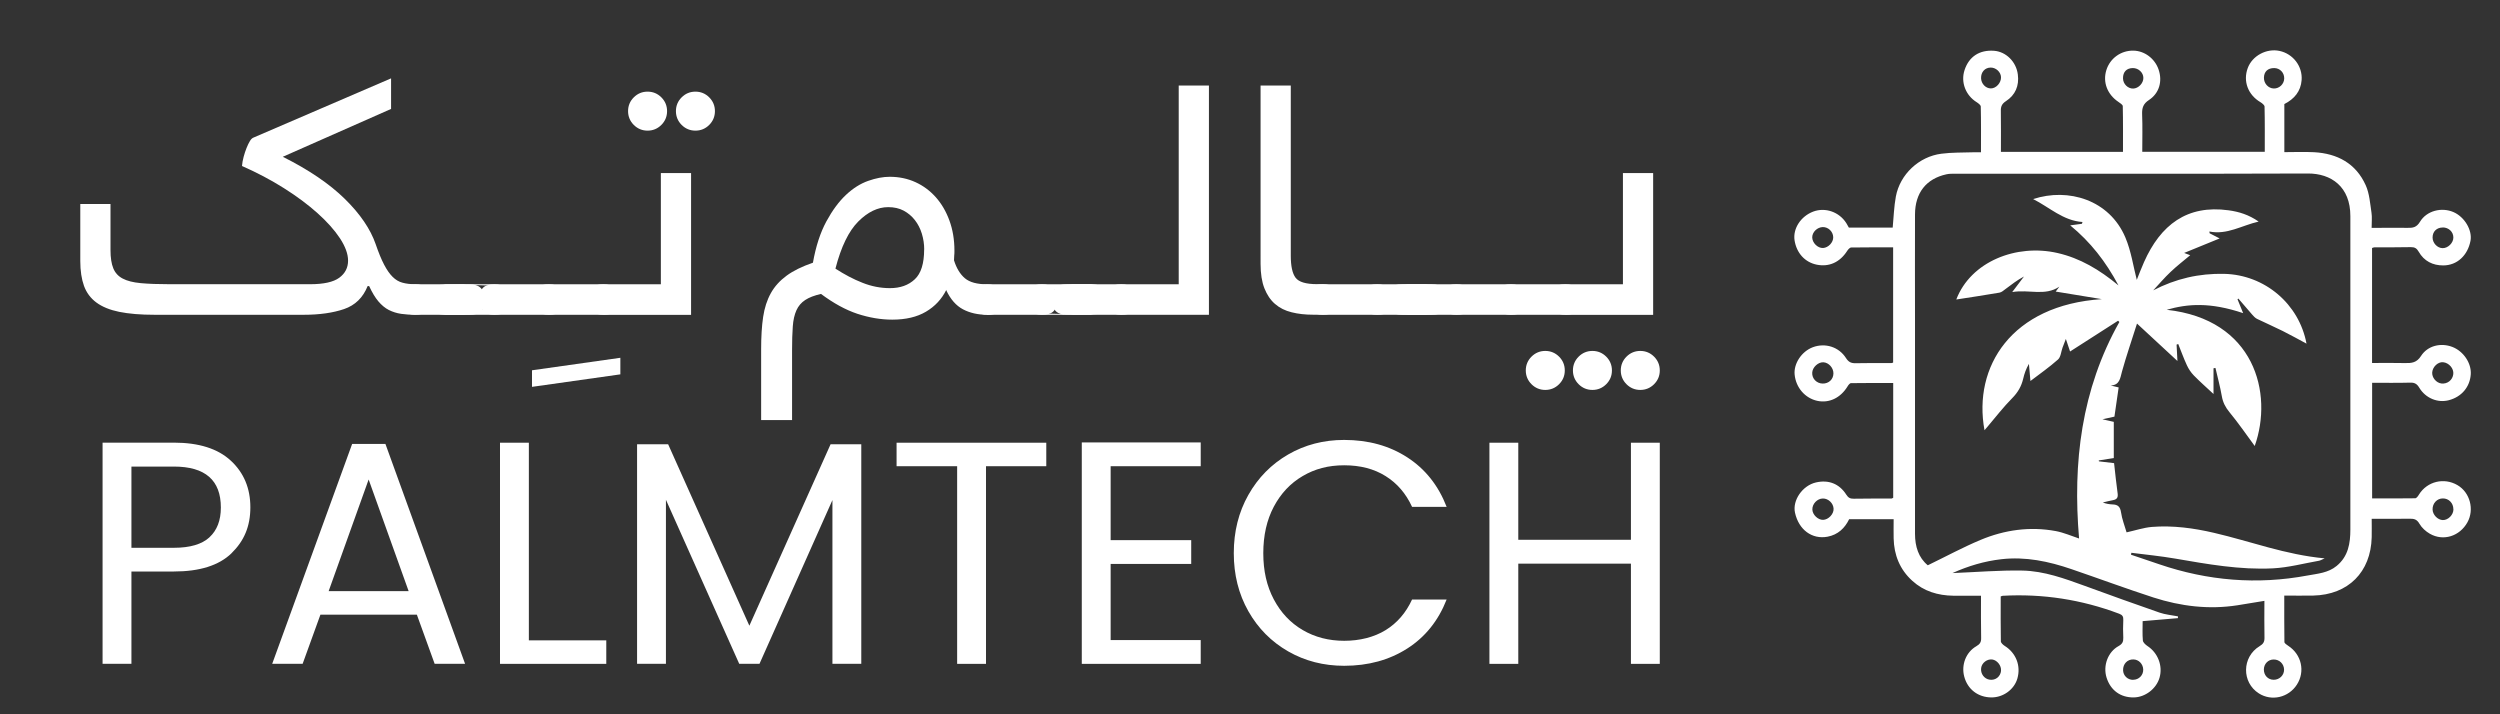 <?xml version="1.0" encoding="UTF-8"?><svg id="Layer_1" xmlns="http://www.w3.org/2000/svg" viewBox="0 0 350 100"><rect x="0" y="0" width="350" height="100" fill="#333333" stroke="none"/><path d="M273.37,80.23c3.3-.13,6.54-.41,9.77-.35,3.04,.06,5.91,1.12,8.75,2.15,3.48,1.27,6.96,2.53,10.46,3.74,.81,.28,1.7,.35,2.56,.52,0,.08,0,.16,0,.25-1.62,.14-3.23,.27-4.94,.42,0,.9-.05,1.81,.03,2.71,.03,.28,.37,.59,.64,.77,1.47,.96,2.18,2.79,1.69,4.45-.45,1.54-1.99,2.72-3.59,2.75-1.86,.03-3.26-.99-3.82-2.77-.52-1.66,.17-3.59,1.68-4.42,.54-.3,.68-.62,.66-1.18-.04-.82-.04-1.64,0-2.46,.03-.48-.12-.72-.58-.89-5.26-1.98-10.69-2.82-16.3-2.51-.06,0-.12,.04-.28,.09,0,2.07-.02,4.17,.02,6.28,0,.22,.3,.49,.53,.64,1.59,.99,2.3,2.78,1.78,4.58-.44,1.53-1.98,2.65-3.63,2.64-1.87-.01-3.34-1.13-3.81-2.93-.43-1.63,.24-3.4,1.7-4.24,.51-.29,.69-.59,.67-1.17-.04-1.92-.02-3.84-.02-5.9-1.33,0-2.61,.02-3.89,0-2.14-.03-4.1-.61-5.72-2.08-1.76-1.59-2.57-3.62-2.62-5.96-.02-.88,0-1.75,0-2.67h-6.23c-.6,1.24-1.55,2.17-3.03,2.45-2.16,.4-4.02-.96-4.55-3.36-.38-1.74,1.05-3.81,2.94-4.24,1.75-.4,3.26,.17,4.24,1.71,.28,.44,.55,.58,1.05,.57,1.77-.03,3.53-.02,5.3-.03,.05,0,.11-.05,.22-.1v-16.07c-1.96,0-3.94-.01-5.91,.02-.17,0-.38,.28-.49,.47-.98,1.6-2.57,2.36-4.22,2.01-1.72-.37-3-1.85-3.18-3.68-.15-1.54,.98-3.24,2.55-3.83,1.72-.64,3.64-.06,4.64,1.52,.36,.56,.72,.73,1.34,.72,1.67-.04,3.35-.02,5.02-.02,.06,0,.12-.03,.24-.07v-16.13c-1.97,0-3.92-.01-5.87,.02-.2,0-.45,.29-.58,.5-1.01,1.57-2.53,2.26-4.26,1.9-1.65-.34-2.81-1.63-3.09-3.4-.25-1.65,.87-3.37,2.62-4.03,1.68-.63,3.63,.05,4.62,1.61,.13,.21,.25,.44,.36,.63h6.14c.14-1.48,.18-2.93,.44-4.34,.58-3.11,3.23-5.6,6.38-6,1.46-.19,2.95-.15,4.43-.2,.34-.01,.68,0,1.11,0,0-2.19,.02-4.3-.03-6.4,0-.21-.34-.46-.57-.61-1.55-.96-2.26-2.8-1.7-4.5,.62-1.89,2.09-2.85,4.13-2.7,1.66,.12,3.11,1.52,3.33,3.33,.2,1.56-.34,2.87-1.68,3.73-.55,.36-.72,.75-.7,1.37,.03,1.89,.01,3.78,.01,5.72h17.09c0-2.14,.02-4.27-.03-6.4,0-.2-.38-.43-.62-.6-1.55-1.05-2.2-2.75-1.68-4.44,.51-1.65,2.04-2.76,3.78-2.73,1.57,.02,3.02,1.11,3.54,2.66,.55,1.63,.1,3.29-1.35,4.25-.81,.53-.99,1.11-.96,2,.07,1.73,.02,3.46,.02,5.25h17.15c0-2.11,.02-4.22-.03-6.32,0-.21-.34-.48-.57-.62-1.75-1.03-2.47-2.94-1.78-4.79,.64-1.72,2.63-2.78,4.45-2.39,1.9,.41,3.23,2.15,3.09,4.08-.12,1.59-1.03,2.65-2.42,3.36v6.73c1.4,0,2.78-.06,4.16,.01,3.26,.18,5.86,1.57,7.23,4.62,.53,1.17,.61,2.54,.81,3.84,.1,.65,.02,1.32,.02,2.13,.35,0,.65,0,.95,0,1.36,0,2.72-.03,4.07,0,.76,.02,1.27-.06,1.75-.85,.94-1.56,3.03-2.07,4.68-1.36,1.56,.67,2.67,2.54,2.39,4.03-.39,2.03-1.86,3.43-3.8,3.44-1.47,.01-2.7-.6-3.45-1.92-.27-.47-.55-.65-1.1-.64-1.7,.04-3.41,.02-5.11,.03-.09,0-.18,.05-.32,.09v16.1c1.54,0,3.07-.03,4.61,.01,.93,.02,1.64-.04,2.25-1,.94-1.46,2.79-1.87,4.38-1.26,1.56,.6,2.68,2.27,2.58,3.83-.12,1.78-1.28,3.16-3.07,3.63-1.55,.41-3.25-.27-4.14-1.75-.31-.52-.64-.73-1.26-.71-1.76,.05-3.53,.02-5.34,.02v16.19c2.01,0,4.02,.01,6.03-.02,.19,0,.41-.32,.54-.54,1.15-1.83,3.5-2.4,5.38-1.3,1.75,1.02,2.39,3.41,1.39,5.21-1.08,1.94-3.36,2.68-5.25,1.6-.58-.33-1.14-.84-1.47-1.41-.35-.61-.74-.71-1.35-.7-1.73,.03-3.46,.01-5.33,.01,0,.91,.02,1.75,0,2.59-.12,4.88-3.29,8.05-8.18,8.16-1.32,.03-2.64,0-4.06,0,0,2.23-.01,4.36,.02,6.5,0,.18,.32,.39,.53,.53,1.87,1.21,2.41,3.6,1.21,5.45-1.16,1.8-3.53,2.35-5.31,1.22-2.43-1.54-2.4-5.1,.1-6.62,.5-.3,.69-.59,.68-1.17-.04-1.7-.01-3.4-.01-5.17-1.29,.21-2.54,.43-3.79,.62-4,.62-7.92,.14-11.74-1.09-3.85-1.25-7.65-2.66-11.48-3.97-3.18-1.09-6.43-1.78-9.82-1.39-2.38,.27-4.64,.95-6.82,1.93Zm28.06-39.57c3.17-1.65,6.45-2.4,9.96-2.32,5.67,.13,10.48,4.2,11.52,9.77-1.1-.59-2.21-1.21-3.35-1.78-1.18-.59-2.39-1.11-3.58-1.69-.26-.13-.48-.37-.68-.6-.65-.74-1.29-1.49-1.93-2.24-.04,.03-.08,.07-.12,.1,.24,.6,.49,1.2,.79,1.94-4.66-1.56-7.76-1.31-10.71-.47,12.31,1.34,14.95,11.69,12.33,19.07-1.15-1.56-2.28-3.21-3.55-4.75-.57-.69-.91-1.37-1.06-2.24-.23-1.33-.59-2.63-.89-3.94-.09,.02-.18,.03-.27,.05v3.6c-1-.93-1.91-1.73-2.76-2.6-.4-.41-.73-.91-.97-1.43-.45-.97-.81-1.98-1.21-2.97-.08,.03-.15,.06-.23,.09,.04,.7,.07,1.39,.12,2.29-1.92-1.77-3.67-3.4-5.66-5.24-.76,2.41-1.5,4.54-2.1,6.71-.26,.95-.32,1.91-1.59,1.96,.38,.09,.76,.18,1.12,.27-.21,1.43-.4,2.76-.59,4.09-.52,.12-.99,.22-1.68,.37,.7,.16,1.18,.27,1.59,.36v5.07c-.8,.12-1.46,.22-2.11,.33,0,.04,.02,.09,.03,.13,.74,.09,1.47,.18,2.12,.25,.17,1.51,.31,2.89,.5,4.26,.07,.55-.1,.82-.64,.92-.48,.08-.96,.22-1.44,.33,.47,.18,.91,.25,1.35,.27,.73,.02,1.08,.29,1.2,1.09,.14,.98,.52,1.92,.78,2.82,1.23-.27,2.38-.66,3.54-.76,2.94-.23,5.84,.16,8.71,.83,5.09,1.18,10.01,3.07,15.48,3.57-.39,.17-.57,.29-.77,.33-2.16,.38-4.31,.96-6.48,1.07-4.62,.23-9.16-.59-13.69-1.37-2.03-.35-4.08-.55-6.12-.81-.02,.09-.04,.18-.05,.27,1.32,.45,2.64,.89,3.96,1.34,6.78,2.31,13.7,2.89,20.76,1.57,1.41-.26,2.88-.36,4.07-1.34,1.63-1.34,1.92-3.16,1.92-5.11,0-7.29,0-14.58,0-21.88,0-7.32-.01-14.65,0-21.97,.01-4.14-2.69-6-5.97-5.98-16.48,.06-32.96,.03-49.44,.03-.38,0-.76,0-1.13,.08-2.84,.62-4.4,2.59-4.41,5.63-.02,5.02,0,10.04,0,15.06,0,9.88,0,19.76,0,29.64,0,1.78,.49,3.34,1.79,4.41,2.52-1.22,4.9-2.51,7.38-3.55,3.37-1.41,6.91-1.91,10.54-1.24,1.11,.21,2.18,.68,3.26,1.04-.9-10.62,.31-20.84,5.64-30.31-.06-.06-.12-.12-.18-.18-2.26,1.45-4.52,2.9-6.72,4.31-.18-.54-.35-1.03-.59-1.76-.22,.59-.35,.91-.47,1.23-.2,.56-.24,1.29-.62,1.64-1.2,1.07-2.53,2-3.87,3.02-.08-.87-.15-1.64-.21-2.4-.4,.69-.64,1.37-.8,2.07-.25,1.07-.75,1.93-1.54,2.73-1.24,1.25-2.32,2.66-3.46,4-.12,.14-.25,.29-.42,.49-1.64-8.89,3.79-17.53,16.43-18.35-2.14-.35-4.27-.7-6.46-1.06,.17-.23,.34-.46,.51-.69-2.03,1.37-4.24,.35-6.6,.76,.68-.89,1.16-1.54,1.65-2.18-.94,.49-1.75,1.13-2.57,1.74-.27,.2-.56,.47-.87,.52-2.03,.35-4.06,.65-6.04,.96,2.03-5.31,8.41-7.83,14.17-6.51,3.15,.72,5.86,2.32,8.54,4.54-1.79-3.35-3.92-6.08-6.76-8.41,.64-.09,1.14-.16,1.64-.22,.03-.08,.05-.17,.08-.25-2.72-.19-4.59-2.04-6.91-3.21,4.93-1.62,10.68,.11,12.91,5.37,.82,1.94,1.12,4.09,1.6,5.94,.26-.64,.6-1.57,1.01-2.48,2.32-5.22,6.02-8.06,11.84-7.26,1.47,.2,2.85,.63,4.21,1.58-2.39,.55-4.42,1.89-6.9,1.39,.01,.08,.03,.16,.04,.25,.38,.19,.76,.39,1.4,.72-1.83,.75-3.39,1.38-4.97,2.03,.3,.11,.58,.22,.85,.32-.93,.78-1.88,1.51-2.74,2.33-.87,.82-1.65,1.74-2.46,2.61Zm-46.27,13.04c.87,.02,1.52-.6,1.52-1.44,0-.77-.66-1.49-1.39-1.54-.74-.05-1.55,.7-1.58,1.46-.04,.83,.61,1.5,1.46,1.52Zm85.35-1.59c-.07,.73,.56,1.5,1.3,1.58,.83,.09,1.55-.48,1.65-1.31,.1-.78-.61-1.6-1.44-1.67-.7-.06-1.44,.63-1.51,1.4Zm2.96,19.17c0-.85-.65-1.51-1.47-1.5-.82,0-1.46,.69-1.44,1.54,.01,.74,.71,1.47,1.43,1.49,.75,.02,1.5-.74,1.49-1.52Zm-88.27-1.49c-.79,.01-1.5,.76-1.47,1.55,.02,.72,.79,1.46,1.5,1.44,.76-.02,1.52-.83,1.47-1.57-.04-.77-.74-1.43-1.5-1.42Zm1.45-36.58c-.02-.79-.69-1.43-1.46-1.42-.77,.02-1.47,.69-1.48,1.43,0,.77,.77,1.54,1.52,1.5,.74-.04,1.44-.79,1.42-1.51Zm85.34-1.36c-.85,0-1.43,.56-1.43,1.4,0,.77,.66,1.48,1.4,1.49,.76,.02,1.53-.75,1.51-1.51-.01-.78-.65-1.38-1.48-1.39Zm-43.34-19.45c.73-.02,1.43-.75,1.42-1.49,0-.75-.69-1.39-1.48-1.38-.87,.01-1.38,.54-1.37,1.43,0,.79,.68,1.46,1.43,1.44Zm21.14-1.42c.01-.81-.6-1.44-1.39-1.45-.9-.01-1.44,.49-1.45,1.36-.01,.8,.61,1.48,1.38,1.5,.78,.02,1.45-.63,1.46-1.41Zm-1.47,84.19c.81,0,1.46-.64,1.45-1.42-.01-.8-.65-1.43-1.46-1.42-.76,0-1.35,.6-1.37,1.38-.01,.84,.58,1.46,1.38,1.46Zm-19.68,0c.81,0,1.44-.65,1.41-1.45-.03-.77-.63-1.39-1.38-1.4-.84-.02-1.46,.63-1.44,1.51,.02,.76,.63,1.35,1.4,1.35Zm-19.95-85.71c-.81,.01-1.37,.64-1.34,1.5,.03,.77,.64,1.41,1.36,1.42,.74,.01,1.47-.79,1.43-1.59-.03-.71-.71-1.34-1.45-1.33Zm1.45,84.44c.07-.7-.53-1.47-1.22-1.57-.72-.1-1.47,.47-1.56,1.19-.11,.8,.44,1.54,1.21,1.64,.81,.11,1.49-.43,1.58-1.26Z" fill="#fff"/><g><path d="M58.13,44.07c-.69,0-1.34-.04-1.96-.13-.62-.09-1.19-.27-1.73-.54-.53-.27-1.02-.68-1.47-1.21-.45-.53-.88-1.25-1.29-2.14h-.21c-.65,1.62-1.75,2.69-3.3,3.22-1.55,.53-3.44,.8-5.67,.8H21.67c-1.99,0-3.65-.14-4.98-.41-1.32-.27-2.39-.71-3.2-1.31-.81-.6-1.38-1.37-1.73-2.32-.34-.95-.52-2.11-.52-3.48v-7.99h4.23v6.45c0,1.07,.13,1.92,.39,2.55,.26,.64,.7,1.12,1.32,1.44,.62,.33,1.46,.54,2.53,.64,1.07,.1,2.42,.15,4.07,.15h19.64c1.89,0,3.25-.3,4.07-.9,.82-.6,1.24-1.4,1.24-2.4,0-.93-.38-1.97-1.13-3.12-.76-1.15-1.81-2.33-3.15-3.53-1.34-1.2-2.91-2.37-4.72-3.51s-3.76-2.17-5.85-3.09c.03-.41,.11-.84,.23-1.29,.12-.45,.26-.86,.41-1.24,.15-.38,.31-.7,.46-.95,.15-.26,.32-.42,.49-.49l19.28-8.3v4.28l-15.16,6.7c3.64,1.82,6.54,3.79,8.69,5.9,2.15,2.11,3.58,4.22,4.31,6.32,.41,1.2,.81,2.17,1.19,2.89,.38,.72,.77,1.29,1.19,1.7,.41,.41,.88,.69,1.39,.82,.52,.14,1.1,.21,1.75,.21,1.37,0,2.06,.69,2.06,2.06,0,.86-.16,1.44-.49,1.75-.33,.31-.85,.46-1.57,.46Z" fill="#fff"/><path d="M58.13,44.07c-1.37,0-2.06-.69-2.06-2.06,0-.86,.16-1.44,.49-1.75,.33-.31,.85-.46,1.57-.46h7.63c1.37,0,2.06,.69,2.06,2.06,0,.86-.16,1.44-.49,1.75-.33,.31-.85,.46-1.57,.46h-7.63Z" fill="#fff"/><path d="M65.76,44.07c-1.37,0-2.06-.69-2.06-2.06,0-.86,.16-1.44,.49-1.75,.33-.31,.85-.46,1.57-.46h-4.17c1.37,0,2.06,.69,2.06,2.06,0,.86-.16,1.44-.49,1.75-.33,.31-.85,.46-1.57,.46h4.17Z" fill="#fff"/><path d="M61.59,44.07c-1.37,0,9.74-.69,9.74-2.06,0-.86,.16-1.44,.49-1.75,.33-.31-10.95-.46-10.23-.46h7.63c1.37,0,2.06,.69,2.06,2.06,0,.86-.16,1.44-.49,1.75-.33,.31-.85,.46-1.57,.46h-7.63Z" fill="#fff"/><path d="M69.22,44.07c-1.37,0-2.06-.69-2.06-2.06,0-.86,.16-1.44,.49-1.75,.33-.31,.85-.46,1.57-.46h7.63c1.37,0,2.06,.69,2.06,2.06,0,.86-.16,1.44-.49,1.75-.33,.31-.85,.46-1.57,.46h-7.63Z" fill="#fff"/><path d="M86.85,52.41l-12.37,1.75v-2.32l12.37-1.75v2.32Z" fill="#fff"/><path d="M76.85,44.07c-1.37,0-2.06-.69-2.06-2.06,0-.86,.16-1.44,.49-1.75,.33-.31,.85-.46,1.57-.46h7.63c1.37,0,2.06,.69,2.06,2.06,0,.86-.16,1.44-.49,1.75-.33,.31-.85,.46-1.57,.46h-7.63Z" fill="#fff"/><path d="M84.48,44.07c-1.37,0-2.06-.69-2.06-2.06,0-.86,.16-1.44,.49-1.75,.33-.31,.85-.46,1.57-.46h8.04v-15.57h4.23v19.85h-12.27Zm3.45-28.51c0-.76,.27-1.4,.8-1.93,.53-.53,1.18-.8,1.93-.8s1.4,.27,1.93,.8c.53,.53,.8,1.18,.8,1.93s-.27,1.4-.8,1.93c-.53,.53-1.18,.8-1.93,.8s-1.4-.27-1.93-.8c-.53-.53-.8-1.18-.8-1.93Zm6.7,0c0-.76,.27-1.4,.8-1.93s1.18-.8,1.93-.8,1.4,.27,1.93,.8c.53,.53,.8,1.18,.8,1.93s-.27,1.4-.8,1.93c-.53,.53-1.18,.8-1.93,.8s-1.4-.27-1.93-.8c-.53-.53-.8-1.18-.8-1.93Z" fill="#fff"/><path d="M138.21,44.07c-1.31,0-2.44-.26-3.4-.77s-1.73-1.39-2.32-2.63v-.1c-.65,1.31-1.6,2.33-2.86,3.07-1.25,.74-2.82,1.11-4.71,1.11-1.61,0-3.24-.28-4.89-.82-1.65-.55-3.34-1.48-5.09-2.78-.93,.21-1.66,.49-2.21,.85-.55,.36-.96,.84-1.23,1.44-.27,.6-.45,1.36-.51,2.27-.07,.91-.1,2.02-.1,3.33v9.77h-4.33v-9.9c0-1.76,.09-3.27,.28-4.54,.19-1.27,.55-2.38,1.08-3.33,.53-.95,1.27-1.76,2.21-2.45s2.17-1.29,3.68-1.81c.41-2.31,1.04-4.23,1.88-5.78,.84-1.55,1.76-2.79,2.75-3.72,.99-.93,2.03-1.58,3.11-1.96,1.08-.38,2.08-.57,3.01-.57,1.3,0,2.5,.25,3.6,.75,1.1,.5,2.05,1.21,2.86,2.12,.81,.91,1.44,2,1.9,3.26,.46,1.26,.7,2.66,.7,4.21,0,.24,0,.47-.03,.7-.02,.22-.03,.44-.03,.65,.34,1.1,.85,1.94,1.52,2.51s1.71,.85,3.12,.85,2.06,.69,2.06,2.07c0,.86-.16,1.45-.49,1.76-.33,.31-.85,.47-1.57,.47Zm-8.82-9.13c0-.76-.11-1.49-.33-2.22-.22-.72-.55-1.36-.98-1.91-.43-.55-.95-.99-1.57-1.32-.62-.33-1.34-.49-2.17-.49-1.44,0-2.84,.67-4.18,2.01-1.34,1.34-2.41,3.54-3.2,6.6,1.27,.82,2.53,1.49,3.79,1.98,1.25,.5,2.53,.75,3.84,.75,1.44,0,2.6-.41,3.48-1.24,.88-.82,1.31-2.22,1.31-4.18Z" fill="#fff"/><path d="M138.26,44.07c-1.37,0-2.06-.69-2.06-2.06,0-.86,.16-1.44,.49-1.75,.33-.31,.85-.46,1.57-.46h7.63c1.37,0,2.06,.69,2.06,2.06,0,.86-.16,1.44-.49,1.75-.33,.31-.85,.46-1.57,.46h-7.63Z" fill="#fff"/><path d="M145.89,44.07c-1.37,0-2.06-.69-2.06-2.06,0-.86,.16-1.44,.49-1.75,.33-.31,.85-.46,1.57-.46h7.63c1.37,0-9.74,.69-9.74,2.06,0,.86-.16,1.44-.49,1.75-.33,.31,10.95,.46,10.23,.46h-7.63Z" fill="#fff"/><path d="M153.52,44.07c-1.37,0-2.06-.69-2.06-2.06,0-.86,.16-1.44,.49-1.75,.33-.31,.85-.46,1.57-.46h-4.17c1.37,0,2.06,.69,2.06,2.06,0,.86-.16,1.44-.49,1.75s-.85,.46-1.57,.46h4.17Z" fill="#fff"/><path d="M149.35,44.07c-1.37,0-2.06-.69-2.06-2.06,0-.86,.16-1.44,.49-1.75,.33-.31,.85-.46,1.57-.46h7.63c1.37,0,2.06,.69,2.06,2.06,0,.86-.16,1.44-.49,1.75-.33,.31-.85,.46-1.57,.46h-7.63Z" fill="#fff"/><path d="M156.98,44.07c-1.37,0-2.06-.69-2.06-2.06,0-.86,.16-1.44,.49-1.75,.33-.31,.85-.46,1.57-.46h8.04V11.97h4.23V44.07h-12.27Z" fill="#fff"/><path d="M187.25,41.85c0,.86-.16,1.44-.49,1.75-.33,.31-.85,.46-1.57,.46h-1.34c-1.1,0-2.11-.11-3.02-.34-.91-.22-1.68-.61-2.32-1.16-.64-.55-1.13-1.28-1.49-2.19-.36-.91-.54-2.05-.54-3.43V11.97h4.23v23.84c0,1.44,.22,2.47,.67,3.07,.45,.6,1.44,.9,2.99,.9h.82c1.38,0,2.06,.69,2.06,2.06Z" fill="#fff"/><path d="M185.19,44.07c-1.37,0-2.06-.69-2.06-2.06,0-.86,.16-1.44,.49-1.75,.33-.31,.85-.46,1.57-.46h7.63c1.37,0,2.06,.69,2.06,2.06,0,.86-.16,1.44-.49,1.75-.33,.31-.85,.46-1.57,.46h-7.63Z" fill="#fff"/><path d="M192.82,44.07c-1.37,0-2.06-.69-2.06-2.06,0-.86,.16-1.44,.49-1.75,.33-.31,.85-.46,1.57-.46h7.63c1.37,0,2.06,.69,2.06,2.06,0,.86-.16,1.44-.49,1.75-.33,.31-.85,.46-1.57,.46h-7.63Z" fill="#fff"/><path d="M200.45,44.07c-1.37,0-2.06-.69-2.06-2.06,0-.86,.16-1.44,.49-1.75,.33-.31,.85-.46,1.57-.46h-4.17c1.37,0,2.06,.69,2.06,2.06,0,.86-.16,1.44-.49,1.75-.33,.31-.85,.46-1.57,.46h4.17Z" fill="#fff"/><path d="M196.28,44.07c-1.37,0-2.06-.69-2.06-2.06,0-.86,.16-1.44,.49-1.75,.33-.31,.85-.46,1.57-.46h7.63c1.37,0,2.06,.69,2.06,2.06,0,.86-.16,1.44-.49,1.75-.33,.31-.85,.46-1.57,.46h-7.63Z" fill="#fff"/><path d="M203.91,44.07c-1.37,0-2.06-.69-2.06-2.06,0-.86,.16-1.44,.49-1.75,.33-.31,.85-.46,1.57-.46h7.63c1.37,0,2.06,.69,2.06,2.06,0,.86-.16,1.44-.49,1.75-.33,.31-.85,.46-1.57,.46h-7.63Z" fill="#fff"/><path d="M211.54,44.07c-1.37,0-2.06-.69-2.06-2.06,0-.86,.16-1.44,.49-1.75,.33-.31,.85-.46,1.57-.46h7.63c1.37,0,2.06,.69,2.06,2.06,0,.86-.16,1.44-.49,1.75-.33,.31-.85,.46-1.57,.46h-7.63Z" fill="#fff"/><path d="M219.17,44.07c-1.37,0-2.06-.69-2.06-2.06,0-.86,.16-1.44,.49-1.75,.33-.31,.85-.46,1.57-.46h8.04v-15.57h4.23v19.85h-12.27Zm6.5,7.79c0,.76-.27,1.4-.8,1.93-.53,.53-1.18,.8-1.93,.8s-1.4-.27-1.93-.8-.8-1.18-.8-1.93,.27-1.4,.8-1.93c.53-.53,1.18-.8,1.93-.8s1.4,.27,1.93,.8,.8,1.18,.8,1.93Zm-6.6,0c0,.76-.27,1.4-.8,1.93s-1.18,.8-1.93,.8-1.4-.27-1.93-.8-.8-1.18-.8-1.93,.27-1.4,.8-1.93,1.18-.8,1.93-.8,1.4,.27,1.93,.8,.8,1.18,.8,1.93Zm13.3,0c0,.76-.27,1.4-.8,1.93s-1.18,.8-1.93,.8-1.4-.27-1.93-.8c-.53-.53-.8-1.18-.8-1.93s.27-1.4,.8-1.93c.53-.53,1.18-.8,1.93-.8s1.4,.27,1.93,.8c.53,.53,.8,1.18,.8,1.93Z" fill="#fff"/></g><g><path d="M32.41,77.46c-1.76,1.7-4.45,2.55-8.06,2.55h-5.95v12.92h-4.04v-30.96h9.99c3.49,0,6.15,.84,7.97,2.53,1.82,1.69,2.73,3.86,2.73,6.53s-.88,4.71-2.64,6.42Zm-3.09-2.24c1.07-.98,1.6-2.37,1.6-4.17,0-3.82-2.19-5.73-6.57-5.73h-5.95v11.37h5.95c2.25,0,3.91-.49,4.97-1.46Z" fill="#fff"/><path d="M58.36,86.05h-13.5l-2.49,6.88h-4.26l11.19-30.78h4.66l11.15,30.78h-4.26l-2.49-6.88Zm-1.15-3.29l-5.6-15.63-5.6,15.63h11.19Z" fill="#fff"/><path d="M74.04,89.65h10.84v3.29h-14.88v-30.96h4.04v27.67Z" fill="#fff"/><path d="M120.58,62.2v30.73h-4.04v-22.92l-10.21,22.92h-2.84l-10.26-22.96v22.96h-4.04v-30.73h4.35l11.37,25.4,11.37-25.4h4.31Z" fill="#fff"/><path d="M146.48,61.98v3.29h-8.44v27.67h-4.04v-27.67h-8.48v-3.29h20.96Z" fill="#fff"/><path d="M155.49,65.27v10.35h11.28v3.33h-11.28v10.66h12.61v3.33h-16.65v-31h16.65v3.33h-12.61Z" fill="#fff"/><path d="M174.77,69.29c1.36-2.41,3.22-4.3,5.57-5.66,2.35-1.36,4.97-2.04,7.84-2.04,3.38,0,6.32,.81,8.84,2.44,2.52,1.63,4.35,3.94,5.51,6.93h-4.84c-.86-1.87-2.09-3.3-3.71-4.31-1.61-1.01-3.55-1.51-5.79-1.51s-4.1,.5-5.82,1.51c-1.72,1.01-3.06,2.44-4.04,4.29-.98,1.85-1.47,4.02-1.47,6.51s.49,4.61,1.47,6.46c.98,1.85,2.32,3.28,4.04,4.29,1.72,1.01,3.66,1.51,5.82,1.51s4.18-.5,5.79-1.49c1.61-.99,2.85-2.42,3.71-4.29h4.84c-1.16,2.96-2.99,5.25-5.51,6.86-2.52,1.61-5.46,2.42-8.84,2.42-2.87,0-5.49-.67-7.84-2.02s-4.21-3.22-5.57-5.62c-1.36-2.4-2.04-5.11-2.04-8.13s.68-5.74,2.04-8.15Z" fill="#fff"/><path d="M232.37,61.98v30.96h-4.04v-14.03h-15.77v14.03h-4.04v-30.96h4.04v13.59h15.77v-13.59h4.04Z" fill="#fff"/></g></svg>